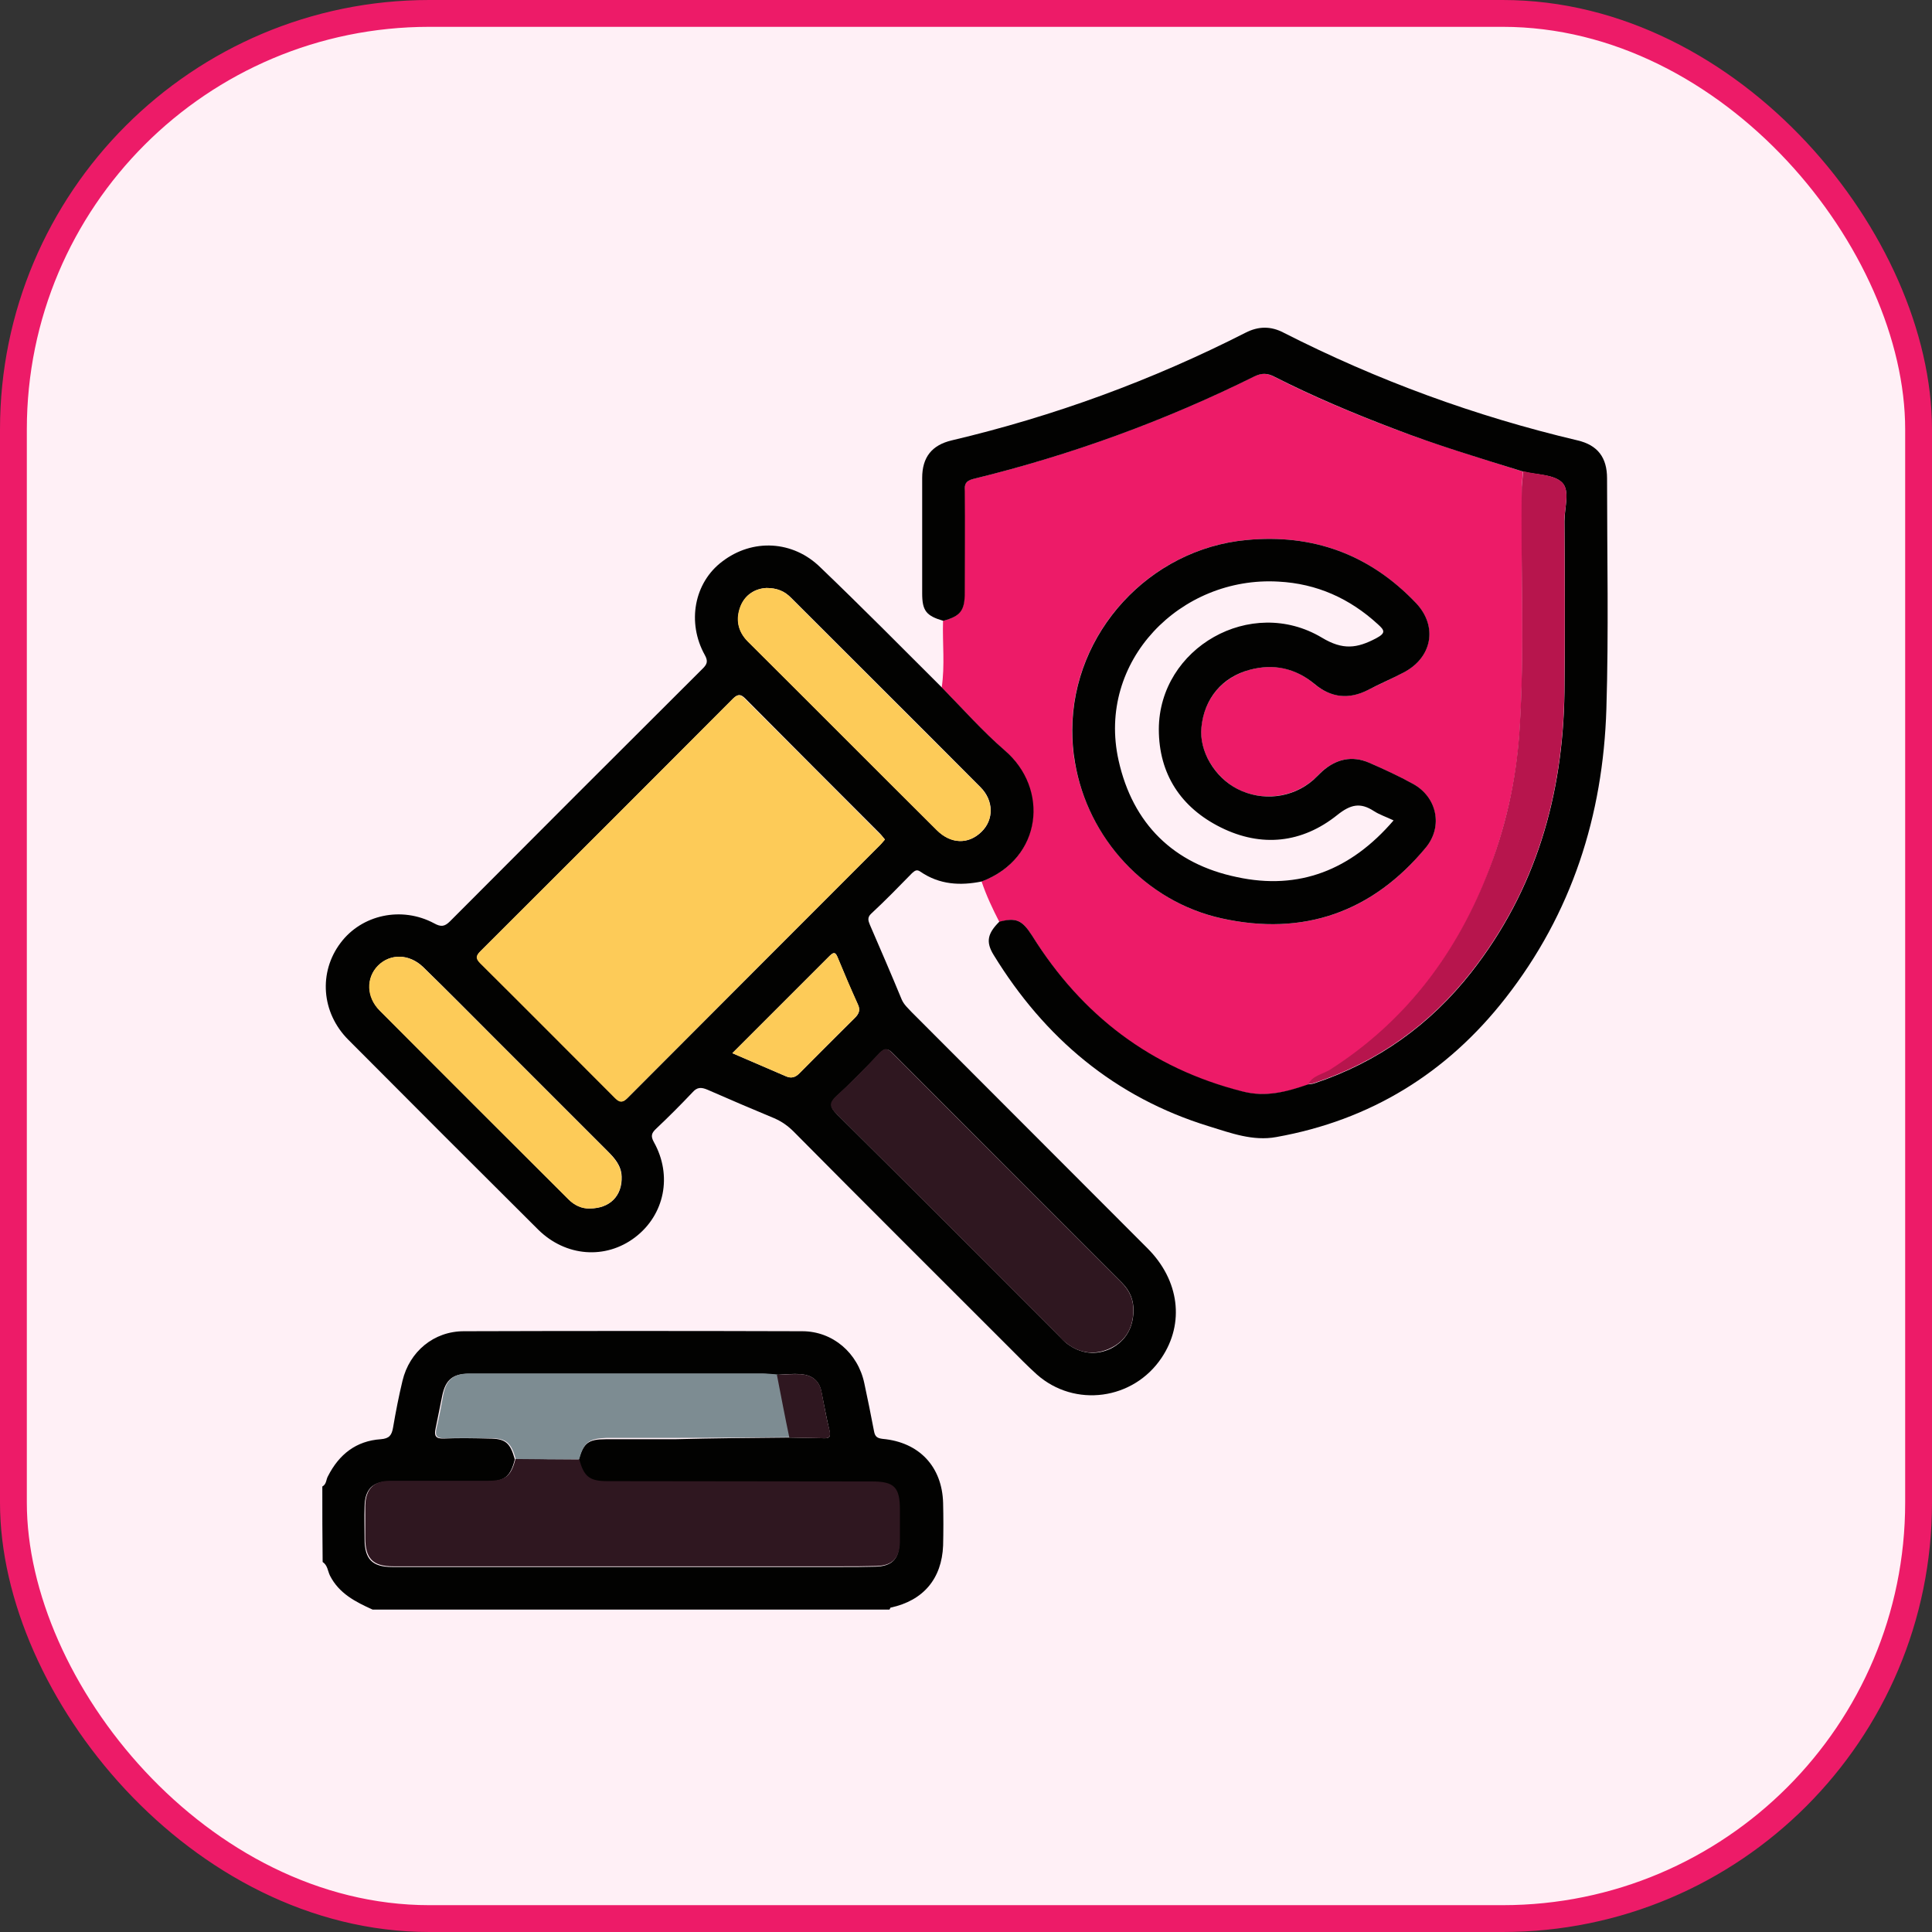 <svg width="72" height="72" viewBox="0 0 72 72" fill="none" xmlns="http://www.w3.org/2000/svg">
<rect x="0" y="0" width="72" height="72" fill="#333333" stroke="none"/>
<rect x="0.5" y="0.5" width="71" height="71" rx="15.5" fill="#FFF0F6" stroke="#ED1B68"/>
<path d="M12.012 55.398C12.174 55.31 12.149 55.135 12.224 55.01C12.637 54.198 13.274 53.698 14.187 53.636C14.511 53.611 14.599 53.486 14.649 53.198C14.749 52.611 14.861 52.036 14.999 51.461C15.261 50.361 16.174 49.611 17.286 49.611C21.486 49.598 25.698 49.598 29.898 49.611C31.035 49.611 31.973 50.423 32.21 51.548C32.335 52.136 32.46 52.736 32.572 53.336C32.61 53.548 32.697 53.598 32.897 53.623C34.26 53.748 35.11 54.66 35.147 56.01C35.16 56.535 35.16 57.073 35.147 57.598C35.097 58.835 34.41 59.648 33.197 59.91C33.172 59.91 33.172 59.96 33.147 59.985C26.723 59.985 20.299 59.985 13.887 59.985C13.249 59.698 12.637 59.385 12.299 58.723C12.212 58.548 12.212 58.335 12.024 58.21C12.012 57.26 12.012 56.335 12.012 55.398ZM29.423 53.573C29.835 53.586 30.26 53.586 30.673 53.598C30.898 53.611 30.973 53.56 30.91 53.31C30.798 52.836 30.71 52.348 30.61 51.861C30.523 51.423 30.223 51.236 29.823 51.211C29.535 51.186 29.235 51.223 28.948 51.236C28.76 51.223 28.573 51.198 28.385 51.198C25.985 51.198 23.586 51.198 21.198 51.198C19.948 51.198 18.711 51.198 17.461 51.198C16.874 51.198 16.611 51.423 16.486 51.986C16.399 52.398 16.324 52.81 16.236 53.223C16.174 53.498 16.224 53.623 16.536 53.611C17.099 53.586 17.661 53.598 18.211 53.611C18.836 53.611 19.011 53.761 19.186 54.385C19.024 55.035 18.799 55.21 18.149 55.21C16.936 55.21 15.724 55.21 14.499 55.21C13.887 55.21 13.599 55.51 13.587 56.135C13.574 56.535 13.587 56.948 13.587 57.348C13.587 58.11 13.874 58.398 14.624 58.398C20.198 58.398 25.773 58.398 31.36 58.398C31.785 58.398 32.197 58.398 32.623 58.385C33.235 58.373 33.51 58.098 33.51 57.498C33.51 57.098 33.51 56.685 33.51 56.285C33.51 55.448 33.297 55.235 32.472 55.235C29.185 55.235 25.898 55.223 22.611 55.223C21.948 55.223 21.736 55.06 21.561 54.41C21.748 53.773 21.923 53.636 22.573 53.636C23.423 53.636 24.273 53.636 25.136 53.636C26.573 53.598 27.998 53.586 29.423 53.573Z" fill="#020201"/>
<path d="M35.094 25.625C35.219 24.799 35.119 23.962 35.144 23.137C35.794 22.962 35.944 22.75 35.944 22.087C35.944 20.825 35.944 19.562 35.944 18.3C35.944 18.05 35.981 17.925 36.256 17.85C39.893 16.962 43.393 15.688 46.743 14.025C47.005 13.9 47.218 13.9 47.48 14.038C48.918 14.775 50.417 15.4 51.93 15.975C53.517 16.575 55.13 17.062 56.754 17.575C56.742 17.775 56.717 17.975 56.717 18.175C56.667 21.212 56.829 24.25 56.629 27.274C56.504 29.149 56.08 30.949 55.392 32.699C54.192 35.699 52.305 38.149 49.555 39.899C49.292 40.074 48.93 40.111 48.755 40.424C47.955 40.699 47.18 40.899 46.305 40.686C42.881 39.836 40.318 37.849 38.468 34.886C38.093 34.286 37.868 34.187 37.244 34.361C36.994 33.874 36.756 33.374 36.581 32.849C38.843 31.999 39.081 29.387 37.431 27.962C36.594 27.237 35.869 26.399 35.094 25.625ZM39.956 27.199C39.956 27.599 39.981 28.012 40.056 28.412C40.543 31.237 42.706 33.599 45.518 34.224C48.58 34.899 51.155 33.999 53.142 31.574C53.78 30.799 53.542 29.699 52.655 29.212C52.117 28.924 51.567 28.662 51.017 28.424C50.38 28.149 49.805 28.287 49.28 28.737C49.167 28.837 49.055 28.962 48.943 29.062C48.155 29.737 47.03 29.874 46.105 29.399C45.255 28.949 44.68 27.974 44.768 27.112C44.868 26.062 45.53 25.25 46.568 24.962C47.455 24.724 48.268 24.887 48.98 25.487C49.605 26 50.255 26.075 50.98 25.712C51.405 25.5 51.855 25.299 52.28 25.075C53.367 24.524 53.592 23.35 52.767 22.475C51.042 20.662 48.943 19.887 46.443 20.125C42.831 20.462 39.968 23.575 39.956 27.199Z" fill="#ED1B68"/>
<path d="M35.104 25.624C35.879 26.412 36.617 27.249 37.441 27.962C39.104 29.387 38.854 31.987 36.592 32.849C35.792 33.012 35.017 32.974 34.304 32.487C34.167 32.387 34.092 32.449 33.992 32.537C33.492 33.049 32.992 33.562 32.467 34.049C32.317 34.187 32.354 34.312 32.417 34.462C32.817 35.386 33.217 36.311 33.604 37.249C33.692 37.449 33.842 37.574 33.979 37.724C36.904 40.661 39.841 43.586 42.766 46.523C43.953 47.711 44.153 49.311 43.291 50.598C42.241 52.173 40.054 52.473 38.641 51.223C38.279 50.898 37.941 50.548 37.604 50.211C34.929 47.536 32.242 44.861 29.58 42.174C29.367 41.961 29.142 41.799 28.855 41.674C28.017 41.324 27.192 40.974 26.367 40.611C26.13 40.511 25.98 40.511 25.805 40.711C25.367 41.174 24.918 41.624 24.455 42.061C24.28 42.224 24.243 42.336 24.367 42.561C25.067 43.811 24.767 45.273 23.668 46.111C22.568 46.948 21.08 46.836 20.055 45.823C17.693 43.474 15.331 41.111 12.981 38.749C11.969 37.736 11.869 36.224 12.694 35.136C13.481 34.087 14.968 33.761 16.181 34.411C16.431 34.549 16.568 34.536 16.768 34.337C19.905 31.187 23.043 28.049 26.192 24.912C26.355 24.75 26.392 24.637 26.267 24.412C25.592 23.2 25.867 21.712 26.917 20.925C28.042 20.062 29.555 20.137 30.579 21.15C32.104 22.612 33.604 24.125 35.104 25.624ZM32.979 31.287C32.904 31.199 32.854 31.124 32.792 31.062C31.117 29.387 29.442 27.712 27.78 26.037C27.617 25.874 27.517 25.849 27.33 26.024C24.193 29.174 21.055 32.312 17.918 35.436C17.756 35.599 17.718 35.699 17.906 35.886C19.581 37.549 21.255 39.224 22.93 40.911C23.093 41.074 23.205 41.099 23.38 40.924C26.517 37.786 29.655 34.636 32.792 31.499C32.842 31.437 32.904 31.374 32.979 31.287ZM42.241 48.861C42.254 48.448 42.103 48.098 41.816 47.811C38.966 44.961 36.117 42.111 33.267 39.249C33.079 39.061 32.979 39.061 32.792 39.249C32.279 39.786 31.754 40.324 31.204 40.836C30.917 41.099 30.917 41.249 31.192 41.524C33.967 44.273 36.729 47.048 39.491 49.811C39.579 49.898 39.666 49.998 39.766 50.073C40.266 50.448 40.829 50.523 41.391 50.261C41.953 49.973 42.228 49.486 42.241 48.861ZM21.98 45.036C22.73 45.036 23.193 44.561 23.168 43.849C23.155 43.436 22.905 43.161 22.643 42.898C21.255 41.511 19.868 40.124 18.481 38.736C17.581 37.836 16.681 36.924 15.768 36.036C15.243 35.536 14.543 35.536 14.093 35.986C13.643 36.436 13.656 37.149 14.156 37.661C16.493 40.011 18.843 42.361 21.193 44.698C21.418 44.923 21.693 45.048 21.98 45.036ZM28.555 21.912C28.167 21.937 27.78 22.137 27.605 22.587C27.417 23.075 27.492 23.524 27.88 23.912C30.23 26.249 32.567 28.599 34.917 30.937C35.442 31.462 36.092 31.474 36.579 30.999C37.041 30.549 37.041 29.837 36.541 29.337C34.192 26.974 31.829 24.625 29.48 22.275C29.242 22.037 28.967 21.912 28.555 21.912ZM27.292 39.249C28.017 39.561 28.655 39.836 29.292 40.111C29.492 40.199 29.642 40.149 29.792 39.999C30.48 39.299 31.18 38.611 31.867 37.924C32.017 37.774 32.067 37.636 31.967 37.424C31.704 36.861 31.467 36.286 31.23 35.711C31.154 35.524 31.105 35.436 30.917 35.624C29.73 36.811 28.542 37.999 27.292 39.249Z" fill="#020201"/>
<path d="M37.242 34.349C37.867 34.187 38.092 34.286 38.467 34.874C40.317 37.836 42.892 39.811 46.304 40.674C47.179 40.899 47.953 40.686 48.754 40.411C48.828 40.399 48.903 40.399 48.978 40.374C51.353 39.586 53.303 38.186 54.84 36.224C57.24 33.161 58.253 29.624 58.303 25.787C58.328 23.662 58.315 21.55 58.303 19.425C58.303 18.925 58.515 18.287 58.215 17.987C57.903 17.675 57.265 17.7 56.765 17.575C55.153 17.075 53.528 16.587 51.941 15.975C50.428 15.4 48.941 14.775 47.491 14.038C47.229 13.9 47.016 13.9 46.754 14.025C43.404 15.688 39.904 16.962 36.267 17.85C35.98 17.925 35.942 18.05 35.955 18.3C35.967 19.562 35.955 20.825 35.955 22.087C35.955 22.762 35.792 22.962 35.155 23.137C34.517 22.95 34.367 22.762 34.367 22.112C34.367 20.675 34.367 19.25 34.367 17.812C34.367 17.037 34.73 16.587 35.467 16.412C39.279 15.512 42.929 14.175 46.416 12.4C46.904 12.15 47.366 12.15 47.841 12.4C51.328 14.175 54.978 15.512 58.79 16.412C59.54 16.587 59.89 17.05 59.89 17.825C59.89 20.687 59.953 23.562 59.865 26.424C59.74 30.399 58.578 34.036 56.103 37.199C53.916 39.999 51.066 41.749 47.566 42.374C46.691 42.536 45.866 42.224 45.054 41.974C41.554 40.899 38.929 38.686 37.029 35.586C36.73 35.099 36.804 34.786 37.242 34.349Z" fill="#020201"/>
<path d="M21.588 54.385C21.763 55.035 21.975 55.198 22.637 55.198C25.925 55.198 29.212 55.21 32.499 55.21C33.324 55.21 33.537 55.423 33.537 56.26C33.537 56.66 33.537 57.073 33.537 57.473C33.524 58.073 33.262 58.348 32.649 58.36C32.224 58.373 31.812 58.373 31.387 58.373C25.812 58.373 20.238 58.373 14.651 58.373C13.901 58.373 13.613 58.085 13.613 57.323C13.613 56.923 13.613 56.51 13.613 56.11C13.626 55.498 13.926 55.185 14.526 55.185C15.738 55.185 16.951 55.185 18.175 55.185C18.838 55.185 19.05 55.01 19.213 54.36C20.013 54.373 20.8 54.385 21.588 54.385Z" fill="#2F1720"/>
<path d="M21.583 54.385C20.796 54.385 20.009 54.385 19.221 54.373C19.046 53.748 18.859 53.598 18.246 53.598C17.684 53.598 17.121 53.585 16.571 53.598C16.246 53.61 16.209 53.485 16.271 53.21C16.371 52.798 16.446 52.386 16.521 51.973C16.634 51.41 16.909 51.185 17.496 51.185C18.746 51.185 19.983 51.185 21.233 51.185C23.633 51.185 26.033 51.185 28.42 51.185C28.608 51.185 28.795 51.211 28.983 51.223C29.133 51.998 29.295 52.785 29.445 53.56C28.02 53.573 26.595 53.585 25.171 53.585C24.321 53.585 23.471 53.585 22.608 53.585C21.946 53.61 21.758 53.748 21.583 54.385Z" fill="#7D8C92"/>
<path d="M29.416 53.573C29.253 52.798 29.103 52.011 28.953 51.236C29.241 51.223 29.541 51.198 29.828 51.211C30.228 51.236 30.528 51.423 30.616 51.861C30.715 52.348 30.791 52.836 30.916 53.311C30.978 53.561 30.89 53.611 30.678 53.598C30.253 53.586 29.828 53.586 29.416 53.573Z" fill="#2F1720"/>
<path d="M39.961 27.199C39.973 23.575 42.836 20.462 46.448 20.125C48.935 19.887 51.047 20.662 52.772 22.475C53.597 23.35 53.372 24.524 52.285 25.075C51.86 25.299 51.41 25.487 50.985 25.712C50.273 26.074 49.61 26.012 48.985 25.487C48.273 24.899 47.46 24.724 46.573 24.962C45.535 25.237 44.873 26.049 44.773 27.112C44.685 27.987 45.261 28.962 46.11 29.399C47.035 29.874 48.16 29.749 48.948 29.062C49.06 28.962 49.173 28.837 49.285 28.737C49.798 28.287 50.385 28.149 51.023 28.424C51.572 28.662 52.135 28.924 52.66 29.212C53.547 29.699 53.785 30.787 53.147 31.574C51.148 33.999 48.573 34.899 45.523 34.224C42.698 33.599 40.536 31.237 40.061 28.412C39.986 27.999 39.961 27.599 39.961 27.199ZM51.935 30.574C51.647 30.437 51.41 30.362 51.197 30.224C50.697 29.899 50.335 29.974 49.835 30.374C48.523 31.424 47.01 31.587 45.498 30.837C44.011 30.099 43.186 28.849 43.186 27.174C43.198 24.137 46.623 22.187 49.26 23.762C50.048 24.237 50.572 24.162 51.285 23.787C51.66 23.587 51.597 23.487 51.347 23.262C50.297 22.3 49.073 21.75 47.648 21.675C43.998 21.462 40.861 24.637 41.686 28.337C42.211 30.699 43.736 32.199 46.098 32.687C48.41 33.187 50.347 32.424 51.935 30.574Z" fill="#020201"/>
<path d="M56.762 17.562C57.262 17.687 57.899 17.675 58.212 17.975C58.524 18.275 58.299 18.925 58.299 19.412C58.312 21.537 58.324 23.649 58.299 25.774C58.249 29.612 57.237 33.149 54.837 36.211C53.3 38.174 51.35 39.574 48.975 40.361C48.9 40.386 48.825 40.386 48.75 40.399C48.925 40.086 49.275 40.036 49.55 39.874C52.3 38.124 54.187 35.674 55.387 32.674C56.087 30.937 56.499 29.124 56.624 27.249C56.824 24.212 56.662 21.175 56.712 18.15C56.724 17.962 56.749 17.762 56.762 17.562Z" fill="#B7154D"/>
<path d="M32.977 31.287C32.903 31.374 32.852 31.449 32.778 31.512C29.64 34.649 26.503 37.786 23.366 40.936C23.191 41.111 23.078 41.086 22.916 40.924C21.241 39.249 19.579 37.574 17.891 35.899C17.704 35.711 17.741 35.611 17.904 35.449C21.041 32.312 24.191 29.174 27.316 26.037C27.491 25.862 27.603 25.874 27.765 26.049C29.44 27.724 31.115 29.399 32.778 31.074C32.852 31.124 32.903 31.199 32.977 31.287Z" fill="#FDCB58"/>
<path d="M42.236 48.861C42.223 49.498 41.948 49.973 41.373 50.248C40.811 50.511 40.248 50.448 39.749 50.061C39.649 49.986 39.561 49.898 39.474 49.798C36.711 47.036 33.949 44.261 31.174 41.511C30.887 41.236 30.899 41.086 31.187 40.824C31.737 40.324 32.262 39.786 32.774 39.236C32.962 39.049 33.062 39.049 33.249 39.236C36.099 42.099 38.949 44.948 41.798 47.798C42.098 48.098 42.248 48.436 42.236 48.861Z" fill="#2F1720"/>
<path d="M21.97 45.036C21.683 45.048 21.408 44.923 21.183 44.698C18.833 42.348 16.483 40.011 14.146 37.661C13.646 37.161 13.633 36.449 14.083 35.986C14.533 35.536 15.233 35.536 15.758 36.036C16.671 36.924 17.57 37.836 18.471 38.736C19.858 40.123 21.245 41.511 22.633 42.898C22.895 43.161 23.145 43.436 23.158 43.848C23.183 44.561 22.733 45.036 21.97 45.036Z" fill="#FDCB58"/>
<path d="M28.557 21.912C28.969 21.912 29.244 22.037 29.469 22.275C31.819 24.625 34.181 26.987 36.531 29.337C37.031 29.837 37.044 30.549 36.569 30.999C36.094 31.474 35.431 31.462 34.906 30.937C32.556 28.599 30.219 26.249 27.869 23.912C27.482 23.524 27.407 23.062 27.594 22.587C27.782 22.137 28.169 21.937 28.557 21.912Z" fill="#FDCB58"/>
<path d="M27.293 39.249C28.543 37.999 29.73 36.811 30.918 35.624C31.105 35.436 31.155 35.536 31.23 35.711C31.468 36.286 31.718 36.861 31.968 37.424C32.068 37.624 32.018 37.761 31.868 37.924C31.168 38.611 30.48 39.311 29.793 39.999C29.643 40.149 29.493 40.199 29.293 40.111C28.655 39.836 28.018 39.561 27.293 39.249Z" fill="#FDCB58"/>
</svg>

